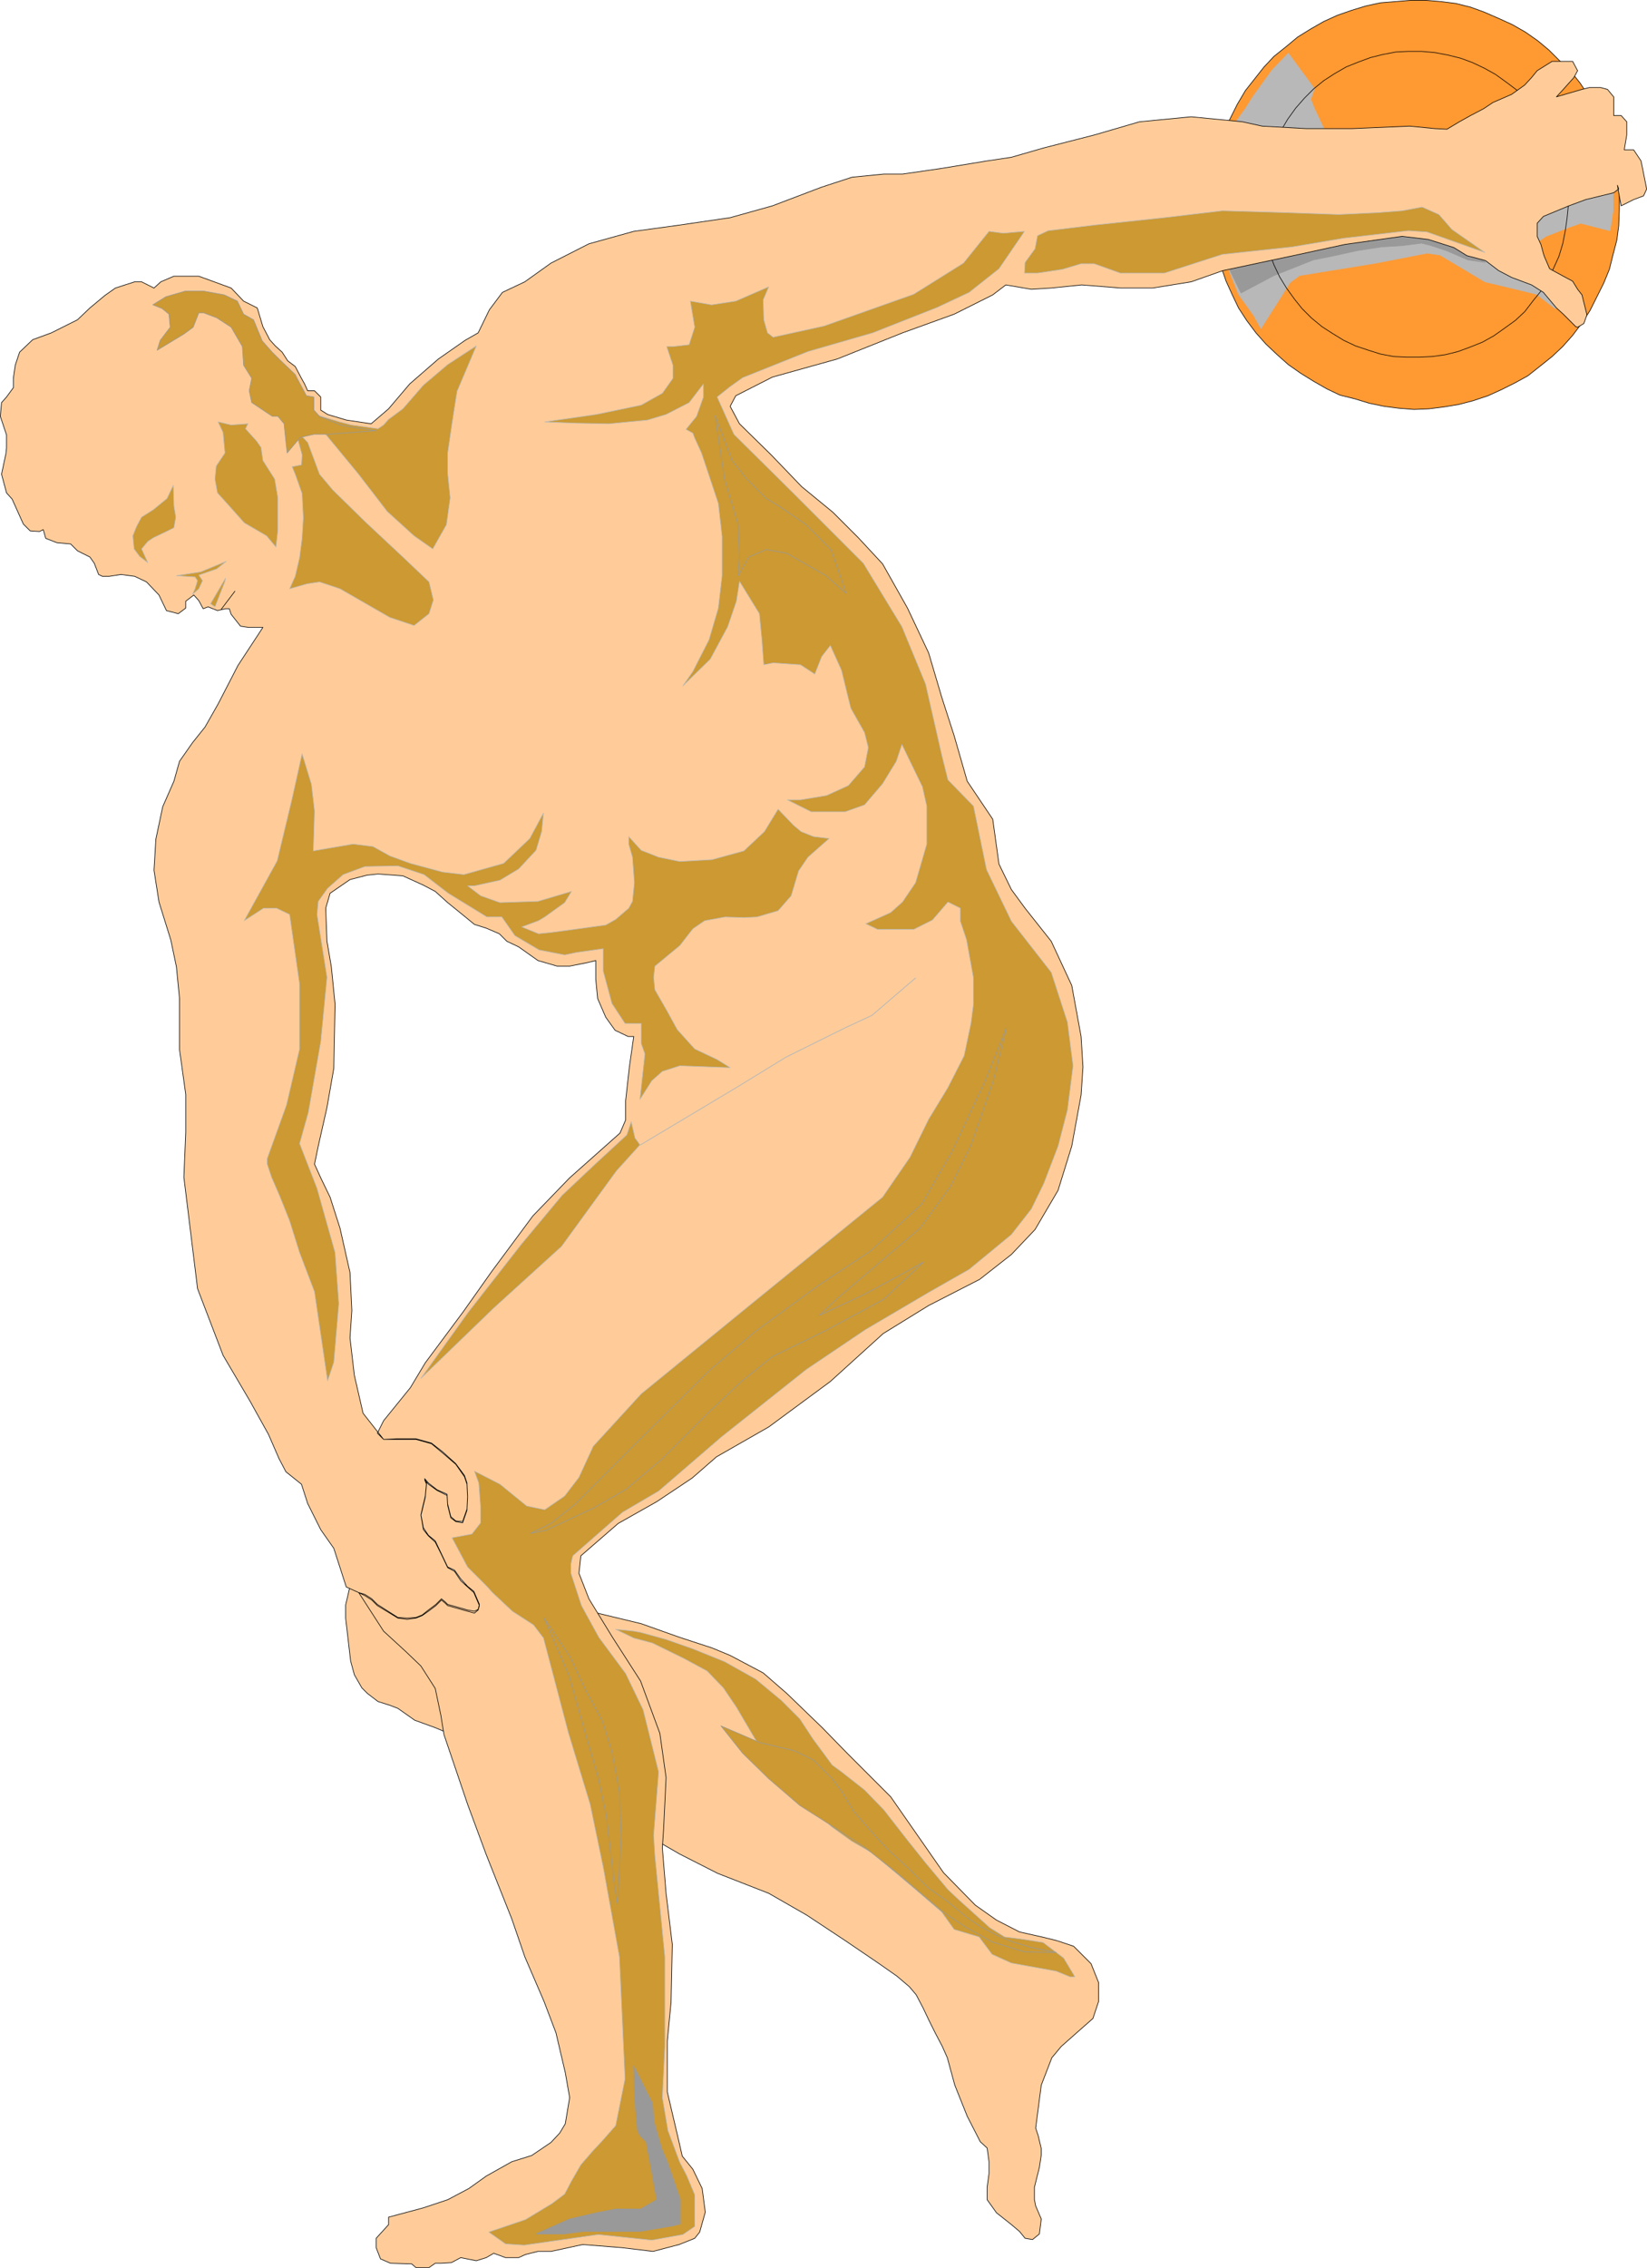 <?xml version="1.0" encoding="UTF-8" standalone="no"?>
<svg
   version="1.0"
   width="113.168mm"
   height="155.711mm"
   id="svg26"
   sodipodi:docname="Statue 02.wmf"
   xmlns:inkscape="http://www.inkscape.org/namespaces/inkscape"
   xmlns:sodipodi="http://sodipodi.sourceforge.net/DTD/sodipodi-0.dtd"
   xmlns="http://www.w3.org/2000/svg"
   xmlns:svg="http://www.w3.org/2000/svg">
  <sodipodi:namedview
     id="namedview26"
     pagecolor="#ffffff"
     bordercolor="#000000"
     borderopacity="0.25"
     inkscape:showpageshadow="2"
     inkscape:pageopacity="0.0"
     inkscape:pagecheckerboard="0"
     inkscape:deskcolor="#d1d1d1"
     inkscape:document-units="mm" />
  <defs
     id="defs1">
    <pattern
       id="WMFhbasepattern"
       patternUnits="userSpaceOnUse"
       width="6"
       height="6"
       x="0"
       y="0" />
  </defs>
  <path
     style="fill:#ff9932;fill-opacity:1;fill-rule:evenodd;stroke:#000000;stroke-width:0.162px;stroke-linecap:round;stroke-linejoin:round;stroke-miterlimit:4;stroke-dasharray:none;stroke-opacity:1"
     d="m 314.531,52.921 v -3.717 l 0.485,-4.04 0.808,-3.555 0.808,-4.04 1.293,-3.717 1.777,-3.555 1.616,-3.232 2.101,-3.555 2.424,-3.07 2.424,-3.07 2.585,-2.747 3.232,-2.585 2.909,-2.424 3.393,-2.101 3.393,-1.939 3.555,-1.616 3.717,-1.293 3.717,-1.131 3.717,-0.808 4.04,-0.323 3.878,-0.323 h 3.878 l 3.878,0.323 3.878,0.485 3.878,0.97 3.555,1.293 3.717,1.616 3.555,1.616 3.393,1.939 3.232,2.262 2.909,2.424 2.747,2.747 2.909,2.747 2.424,3.07 2.262,3.393 1.777,3.232 1.939,3.555 1.293,3.717 1.131,3.555 0.97,4.04 0.646,3.878 0.162,3.717 v 3.717 l -0.162,4.201 -0.485,3.717 -0.97,3.717 -0.97,3.878 -1.454,3.555 -1.777,3.555 -1.777,3.555 -2.101,3.232 -2.424,3.232 -2.585,2.909 -2.747,2.585 -3.232,2.585 -3.07,2.424 -3.232,1.778 -3.555,1.777 -3.555,1.616 -3.878,1.293 -3.717,0.97 -3.878,0.646 -3.878,0.485 -3.878,0.162 -4.04,-0.323 -3.717,-0.485 -3.878,-0.808 -3.717,-1.131 -3.878,-0.97 -3.393,-1.616 -3.393,-1.939 -3.393,-2.101 -3.232,-2.262 -2.909,-2.585 -2.909,-2.747 -2.585,-2.909 -2.424,-3.232 -2.101,-3.232 -1.616,-3.393 -1.616,-3.555 -1.293,-3.717 -1.131,-4.04 -0.808,-3.717 -0.646,-3.878 v -3.717 z"
     id="path1" />
  <path
     style="fill:#b8b8b8;fill-opacity:1;fill-rule:evenodd;stroke:#b8b8b8;stroke-width:0.162px;stroke-linecap:round;stroke-linejoin:round;stroke-miterlimit:4;stroke-dasharray:none;stroke-opacity:1"
     d="m 327.458,85.239 7.595,-11.958 2.424,-1.778 19.875,-3.232 13.25,-2.585 3.393,0.485 6.787,4.04 4.848,2.909 6.787,1.616 6.625,1.616 4.848,3.717 1.777,-3.555 -5.009,-5.009 -6.625,-3.232 v -1.939 l 7.433,-5.009 5.817,-2.262 3.232,-1.131 7.595,1.939 0.808,-5.171 V 50.012 l -3.393,-5.009 -9.857,-10.019 -10.18,-3.393 -46.214,14.866 -8.403,-4.686 -1.777,-5.171 5.009,-2.585 -2.747,-5.817 -0.97,-2.424 0.97,-2.747 -2.262,-3.07 -4.524,-6.14 -4.201,4.363 -5.009,6.948 -1.939,3.07 -2.424,3.393 -3.393,6.464 0.808,30.218 3.232,8.08 4.04,5.656 z"
     id="path2" />
  <path
     style="fill:#999999;fill-opacity:1;fill-rule:evenodd;stroke:#999999;stroke-width:0.162px;stroke-linecap:round;stroke-linejoin:round;stroke-miterlimit:4;stroke-dasharray:none;stroke-opacity:1"
     d="m 322.287,76.029 8.564,-4.525 10.18,-4.04 4.848,-0.97 6.625,-1.454 6.302,-0.97 5.332,-0.323 5.009,-0.646 2.585,0.646 3.878,1.293 5.656,2.424 4.524,0.646 -6.464,-8.241 -1.777,-1.778 h -8.403 l -9.857,3.232 -15.189,1.778 -11.473,1.616 -4.848,1.616 -9.21,2.101 z"
     id="path3" />
  <path
     style="fill:none;stroke:#000000;stroke-width:0.162px;stroke-linecap:round;stroke-linejoin:round;stroke-miterlimit:4;stroke-dasharray:none;stroke-opacity:1"
     d="m 327.781,52.921 v -3.232 l 0.485,-3.393 0.485,-3.232 0.97,-3.232 1.293,-3.232 1.777,-2.909 1.616,-2.747 2.101,-2.909 2.262,-2.585 2.424,-2.424 2.585,-2.101 2.747,-1.778 3.07,-1.778 3.232,-1.293 3.07,-1.131 3.232,-0.808 3.393,-0.646 3.232,-0.162 h 3.393 l 3.555,0.323 3.393,0.646 3.232,0.808 3.07,1.131 3.07,1.454 2.909,1.616 2.909,2.101 2.585,1.939 2.424,2.262 2.262,2.585 2.101,2.909 1.616,2.747 1.616,3.232 1.131,3.07 0.97,3.232 0.808,3.393 0.323,3.232 0.162,3.393 -0.323,3.232 -0.485,3.393 -0.646,3.232 -0.97,3.232 -1.454,3.232 -1.454,2.909 -1.777,2.909 -2.101,2.585 -2.101,2.747 -2.424,2.262 -2.909,2.101 -2.747,1.939 -2.909,1.616 -3.232,1.293 -3.07,1.131 -3.232,0.808 -3.393,0.485 -3.393,0.162 h -3.393 l -3.393,-0.162 -3.393,-0.646 -3.07,-0.97 -3.393,-1.131 -3.07,-1.454 -2.909,-1.778 -2.747,-1.778 -2.747,-2.262 -2.424,-2.424 -1.939,-2.424 -2.101,-2.909 -1.777,-2.909 -1.454,-3.07 -1.131,-3.07 -1.131,-3.393 -0.485,-3.232 -0.323,-3.393 V 52.921"
     id="path4" />
  <path
     style="fill:#ffcc99;fill-opacity:1;fill-rule:evenodd;stroke:#000000;stroke-width:0.162px;stroke-linecap:round;stroke-linejoin:round;stroke-miterlimit:4;stroke-dasharray:none;stroke-opacity:1"
     d="m 92.024,406.806 -2.262,9.695 v 3.393 l 1.293,11.15 0.97,3.555 1.939,3.393 1.454,1.454 2.747,2.101 3.07,0.97 2.101,0.808 4.363,3.07 5.332,1.939 1.939,0.808 6.625,2.747 46.537,24.4 8.403,4.848 9.857,5.009 13.25,5.171 9.857,5.656 10.018,6.625 8.564,5.817 4.848,3.393 3.232,2.747 1.777,2.101 1.777,3.393 1.616,3.393 1.616,3.232 1.777,3.393 1.293,2.909 1.939,7.11 3.232,8.08 3.393,6.625 1.777,1.616 0.485,3.555 v 3.07 l -0.485,3.555 v 3.232 l 2.424,3.393 3.878,3.07 2.101,1.778 1.454,1.778 1.939,0.323 1.777,-1.454 0.485,-3.878 -1.454,-3.393 -0.323,-1.616 v -3.232 l 1.293,-5.171 0.485,-3.232 v -1.616 l -0.808,-3.393 -0.646,-1.939 1.454,-11.15 2.747,-7.11 2.424,-2.909 4.201,-3.717 4.04,-3.555 1.454,-4.363 v -5.009 l -1.939,-4.848 -4.524,-4.525 -4.363,-1.454 -3.232,-0.808 -6.464,-1.454 -5.979,-3.07 -5.494,-3.878 -8.241,-8.403 -13.735,-19.714 -11.15,-11.15 -6.625,-6.787 -9.21,-8.888 -6.14,-5.333 -8.564,-4.525 -4.686,-1.939 -8.403,-2.747 -10.018,-3.555 -13.412,-3.232 -13.25,-1.616 -6.787,-3.393 z"
     id="path5" />
  <path
     style="fill:#ffcc99;fill-opacity:1;fill-rule:evenodd;stroke:#000000;stroke-width:0.162px;stroke-linecap:round;stroke-linejoin:round;stroke-miterlimit:4;stroke-dasharray:none;stroke-opacity:1"
     d="m 93.155,413.269 1.616,0.808 1.777,1.131 1.454,1.454 5.332,3.232 2.424,0.323 2.262,-0.323 1.616,-0.646 1.616,-1.131 1.939,-1.454 1.454,-1.454 0.97,0.808 0.646,0.646 5.171,1.454 1.777,0.485 0.97,-0.808 0.323,-1.131 -1.454,-3.393 -1.616,-1.454 -1.777,-1.616 -1.616,-2.424 -1.777,-0.97 -1.616,-3.393 -1.616,-3.232 -1.777,-1.616 -1.293,-1.616 -0.646,-3.717 0.323,-1.293 0.808,-3.393 0.323,-3.393 -0.485,-1.131 0.97,1.131 2.262,1.616 2.585,1.293 0.162,2.585 0.808,3.232 1.293,0.97 1.777,0.323 1.131,-3.232 0.162,-3.393 -0.162,-3.393 -0.646,-1.939 -2.262,-3.232 -3.393,-2.909 -2.909,-2.424 -4.04,-1.131 h -1.616 -1.616 -1.777 -3.393 l -5.332,-6.787 -2.262,-9.857 -1.131,-9.695 0.485,-7.11 -0.485,-9.857 -2.585,-11.473 -2.585,-8.08 -2.424,-5.009 -1.616,-3.555 0.97,-4.686 2.262,-10.019 1.777,-10.18 0.323,-16.644 -0.97,-9.695 -1.131,-6.625 -0.323,-8.564 1.131,-3.878 5.171,-3.555 4.363,-1.131 2.909,-0.323 6.464,0.485 5.332,2.424 3.07,1.616 3.232,2.909 3.393,2.747 3.555,2.909 3.07,0.97 3.393,1.454 1.939,1.939 3.07,1.454 5.009,3.555 5.009,1.454 h 3.232 l 4.848,-0.97 1.939,-0.485 v 4.848 l 0.485,5.009 2.101,4.848 2.424,3.393 3.393,1.616 h 1.454 l -1.131,7.918 -0.97,8.726 v 5.009 l -1.454,3.393 -13.089,11.635 -9.534,9.857 -10.665,14.382 -7.433,10.503 -9.857,13.25 -3.878,6.464 -6.948,8.564 -1.616,3.232 1.616,1.616 3.393,-0.162 h 1.777 1.616 1.616 l 4.04,1.131 2.909,2.262 3.393,3.07 2.262,3.07 0.646,1.939 0.162,3.393 -0.162,3.393 -1.131,3.232 -1.777,-0.162 -1.293,-1.131 -0.808,-3.232 -0.162,-2.585 -2.585,-1.131 -2.262,-1.778 -0.97,-1.131 0.485,1.131 -0.323,3.393 -0.808,3.393 -0.323,1.454 0.646,3.393 1.293,1.939 1.777,1.454 1.616,3.393 1.616,3.393 1.777,0.808 1.616,2.262 1.777,1.939 1.616,1.293 1.454,3.393 -0.323,1.293 -0.97,0.485 -1.777,-0.323 -5.171,-1.454 -0.646,-0.646 -0.97,-0.808 -1.454,1.454 -1.939,1.454 -1.616,1.293 -1.616,0.646 -2.262,0.162 -2.424,-0.162 -5.332,-3.393 -1.454,-1.454 -1.777,-1.131 -1.616,-0.485 6.464,10.019 5.817,5.333 3.878,3.717 3.717,5.817 1.454,6.948 0.808,5.009 6.14,18.098 4.848,13.089 6.625,16.644 3.393,9.857 5.009,11.635 3.07,8.08 2.424,10.342 1.131,6.464 -1.131,6.787 -1.454,2.424 -2.262,2.424 -5.009,3.393 -5.171,1.616 -6.625,3.717 -4.524,3.232 -5.494,2.909 -6.302,2.101 -9.049,2.424 v 1.939 l -3.232,3.555 v 2.424 l 1.131,2.909 2.585,1.131 5.494,0.162 1.131,0.97 h 3.393 l 1.616,-1.131 h 1.616 l 2.585,-0.162 2.424,-1.293 4.04,0.808 2.585,-0.808 1.939,-1.131 3.07,1.131 h 3.393 l 1.777,-0.808 3.232,-0.808 h 3.393 l 8.241,-1.778 10.18,0.808 8.079,0.97 6.787,-1.778 4.04,-1.616 1.293,-1.616 1.454,-5.171 -0.808,-6.14 -2.424,-5.009 -2.747,-3.393 -0.808,-3.555 -3.07,-13.089 v -13.25 l 0.97,-10.019 0.323,-15.028 -1.616,-13.25 -0.97,-11.796 0.323,-4.848 0.646,-13.412 -1.616,-11.473 -5.009,-13.574 -7.271,-11.311 -6.14,-10.019 -2.585,-6.625 0.485,-4.525 9.695,-8.403 10.018,-5.656 9.21,-6.14 6.302,-5.494 13.573,-7.756 15.997,-11.796 13.735,-12.443 11.796,-7.272 13.25,-6.787 8.241,-6.464 6.14,-6.464 5.979,-10.18 3.555,-11.473 2.424,-13.25 0.485,-7.272 -0.485,-7.918 -2.424,-13.25 -5.332,-11.473 -6.787,-8.564 -3.555,-4.848 -3.232,-6.625 -1.616,-11.635 -6.625,-9.857 -3.393,-11.796 -3.232,-10.019 -3.393,-11.473 -5.494,-11.635 -6.464,-11.473 -6.302,-6.787 -6.625,-6.625 -8.079,-6.625 -7.918,-8.241 -8.241,-8.08 -2.424,-4.525 1.454,-2.747 9.534,-4.848 16.805,-4.686 16.967,-6.787 13.412,-4.848 10.018,-5.009 3.393,-2.585 6.625,1.131 5.171,-0.323 7.918,-0.808 10.18,0.808 h 8.241 l 10.018,-1.616 8.241,-2.909 18.259,-3.878 13.412,-2.909 14.866,-2.101 6.787,0.808 6.625,2.101 3.393,2.101 4.848,1.293 3.393,2.585 3.393,1.778 5.171,1.939 3.07,1.939 3.393,4.04 1.777,1.616 3.232,3.232 0.485,0.162 1.616,-0.97 0.808,-2.262 -1.293,-5.171 -1.131,-1.454 -1.293,-2.101 -2.424,-1.293 -3.555,-1.939 -1.454,-3.393 -0.808,-2.909 -0.97,-2.101 v -3.393 l 1.616,-1.778 6.625,-2.747 4.363,-1.616 7.271,-1.778 1.293,-0.97 -0.323,-0.97 0.323,1.939 0.646,3.393 3.232,-1.616 2.585,-0.97 0.808,-1.778 -1.454,-7.272 -1.939,-2.909 h -2.424 l 0.646,-3.878 v -3.393 l -1.454,-1.616 h -1.939 v -4.848 l -1.616,-1.939 -1.777,-0.485 h -2.909 l -1.939,0.485 -6.625,1.939 1.777,-1.939 2.747,-3.07 0.97,-1.778 -1.293,-2.424 h -5.332 l -3.878,2.424 -1.454,1.778 -1.777,1.939 -3.393,2.424 -4.848,2.101 -2.424,1.616 -3.393,1.778 -2.909,1.616 -3.232,1.939 -3.07,-0.162 -6.625,-0.646 -15.028,0.646 h -11.796 l -11.473,-0.646 -5.171,-1.131 -13.25,-1.293 -13.412,1.293 -11.634,3.393 -13.25,3.393 -8.403,2.424 -6.464,0.97 -11.796,1.939 -10.018,1.454 h -4.848 l -8.241,0.808 -7.918,2.585 -12.765,4.848 -10.988,3.07 -13.25,1.939 -11.796,1.616 -11.634,3.232 -9.857,5.009 -6.787,4.848 -5.817,2.747 -3.393,4.525 -2.909,5.979 -3.393,1.939 -6.948,4.848 -7.433,6.464 -5.494,6.464 -4.524,3.878 -6.464,-0.97 -4.848,-1.454 -1.777,-1.131 v -3.393 l -1.616,-1.616 h -1.777 l -0.808,-1.777 -0.808,-1.454 -1.616,-3.07 -1.939,-1.454 -1.454,-2.262 -1.777,-1.616 -1.454,-1.616 -1.777,-3.393 -1.454,-4.848 -3.555,-1.778 -3.232,-3.393 -8.403,-3.07 h -6.464 l -3.393,1.454 -1.777,1.616 -3.232,-1.616 h -1.777 l -5.009,1.616 -2.747,1.939 -3.878,3.232 -3.232,3.07 -6.787,3.393 -4.848,1.778 -3.393,3.232 -1.131,3.393 -0.485,3.393 v 2.424 l -1.777,2.424 -1.293,1.454 -0.323,3.555 1.616,4.848 v 1.939 1.454 l -0.162,1.454 -1.131,5.333 1.293,4.848 1.454,1.616 2.909,6.464 1.777,1.778 2.424,0.162 0.97,-0.485 0.646,2.262 2.909,1.131 3.555,0.323 1.777,1.778 3.232,1.616 1.131,1.616 1.131,2.909 0.97,0.485 h 1.777 l 3.07,-0.485 3.555,0.485 3.07,1.454 3.232,3.393 1.939,4.04 3.07,0.808 1.939,-1.454 v -1.778 l 2.101,-1.616 1.293,1.454 1.131,2.101 1.293,-0.485 2.424,0.97 2.101,-0.485 h 0.97 l 0.485,1.454 2.424,3.07 2.101,0.323 h 2.262 1.454 l -6.464,9.857 -5.171,10.019 -3.393,5.979 -3.232,4.04 -3.393,4.848 -1.454,5.171 -2.909,6.625 -1.777,8.403 -0.485,8.08 1.293,8.241 3.07,9.857 1.454,6.948 0.808,8.241 v 4.848 5.009 3.393 l 1.616,11.635 v 9.857 l -0.485,11.635 3.555,28.925 6.625,17.29 6.948,11.796 4.848,8.726 2.747,6.302 1.777,3.393 4.04,3.232 1.616,5.009 3.393,6.787 3.393,4.848 3.232,10.019 z"
     id="path6" />
  <path
     style="fill:#cc9932;fill-opacity:1;fill-rule:evenodd;stroke:#b8b8b8;stroke-width:0.162px;stroke-linecap:round;stroke-linejoin:round;stroke-miterlimit:4;stroke-dasharray:none;stroke-opacity:1"
     d="m 180.413,113.679 1.777,3.878 4.363,13.089 0.97,8.564 v 10.18 l -0.97,8.403 -2.424,8.241 -4.201,8.241 -2.585,3.717 7.11,-6.948 4.524,-8.403 2.262,-6.625 0.808,-5.171 5.171,8.403 0.646,6.787 0.485,6.464 2.424,-0.485 7.11,0.485 3.717,2.424 1.777,-4.525 2.262,-2.909 2.909,6.464 1.454,5.979 0.97,3.878 3.555,6.302 0.97,3.878 -0.97,5.009 -4.201,4.848 -5.656,2.585 -6.787,1.131 h -3.393 l 6.14,3.07 h 8.887 l 5.009,-1.778 4.686,-5.494 3.555,-5.817 1.454,-4.363 5.332,10.988 1.131,5.009 v 9.857 l -2.909,10.019 -3.393,5.009 -3.07,2.747 -6.464,2.909 3.07,1.454 h 9.372 l 4.848,-2.424 4.04,-4.686 3.232,1.616 v 3.393 l 1.616,4.848 1.777,9.857 v 6.787 l -0.646,5.009 -1.777,8.403 -4.201,8.241 -5.009,8.241 -4.848,9.857 -7.11,10.342 -34.58,28.117 -28.116,22.946 -12.442,13.574 -3.717,8.08 -3.717,4.848 -5.171,3.555 -4.686,-0.97 -6.948,-5.656 -6.625,-3.393 1.131,3.07 0.485,6.464 v 3.878 l -2.262,2.909 -5.171,0.97 4.04,7.595 5.009,5.009 1.454,1.616 5.171,4.848 5.494,3.555 2.585,3.393 6.464,24.562 5.656,18.583 3.393,16.321 4.201,23.269 1.454,31.672 -2.424,12.119 -3.555,4.04 -2.424,2.585 -3.07,3.555 -2.424,4.201 -1.777,3.393 -3.232,2.424 -6.948,4.201 -9.534,3.232 4.363,3.07 4.848,0.323 19.229,-2.747 13.897,1.454 8.079,-1.454 3.07,-2.101 v -8.241 l -2.101,-5.009 -1.777,-3.393 -3.07,-8.241 -1.454,-8.564 0.646,-13.25 v -23.269 l -2.585,-26.339 -0.323,-5.171 1.293,-16.482 -4.04,-16.159 -4.524,-9.372 -6.948,-9.372 -4.524,-8.241 -2.747,-8.403 v -2.424 l 0.485,-2.101 12.927,-11.311 9.372,-5.494 16.32,-14.058 21.976,-17.452 15.351,-10.342 16.482,-9.695 10.503,-5.979 10.988,-9.049 5.171,-6.625 3.232,-6.625 3.717,-9.695 2.424,-9.372 1.454,-11.473 -1.454,-11.311 -4.201,-12.927 -10.342,-13.25 -6.464,-13.412 -3.393,-16.482 -6.625,-6.787 -1.616,-6.464 -4.201,-18.421 -6.14,-14.866 -10.018,-16.482 -18.098,-18.098 -15.512,-15.351 -4.363,-9.695 3.232,-2.585 3.393,-2.424 16.967,-6.787 16.805,-4.848 16.805,-6.625 8.241,-3.878 7.756,-6.14 6.625,-9.695 -5.494,0.485 -3.717,-0.485 -6.625,8.241 -12.927,8.08 -23.269,8.241 -13.25,2.909 -1.454,-1.131 -0.97,-3.393 -0.162,-5.171 1.454,-3.393 -8.564,3.717 -6.302,0.97 -5.494,-0.97 1.131,6.787 -1.454,4.525 -4.201,0.485 h -1.616 l 1.616,4.848 v 3.393 l -2.747,3.878 -5.494,3.07 -11.634,2.424 -13.412,1.939 8.241,0.323 8.403,0.162 10.018,-0.97 4.848,-1.454 5.979,-3.07 3.717,-4.848 v 3.393 l -1.777,5.009 -2.747,3.393 1.777,0.97 z"
     id="path7" />
  <path
     style="fill:#cc9932;fill-opacity:1;fill-rule:evenodd;stroke:#b8b8b8;stroke-width:0.162px;stroke-linecap:round;stroke-linejoin:round;stroke-miterlimit:4;stroke-dasharray:none;stroke-opacity:1"
     d="m 164.577,425.065 4.848,1.293 8.241,4.04 5.979,3.232 4.201,4.363 3.393,5.009 4.848,8.241 3.393,5.009 5.009,6.787 5.009,4.848 6.464,6.14 5.171,3.717 5.332,3.07 11.15,9.372 6.948,5.979 3.232,4.525 6.464,1.939 3.393,4.525 5.009,2.262 11.634,2.101 3.555,1.454 h 1.293 l -2.909,-4.848 -5.332,-4.04 -5.009,-0.808 -5.009,-0.646 -3.878,-2.424 -8.079,-7.272 -2.747,-2.585 -5.817,-6.948 -4.524,-5.656 -6.302,-8.08 -5.009,-5.171 -5.979,-4.686 -2.424,-1.778 -5.009,-6.787 -3.393,-5.171 -4.848,-4.848 -6.625,-5.494 -8.079,-4.525 -8.403,-3.393 -6.948,-2.424 -6.464,-1.778 -1.777,-0.323 -4.686,-0.485 z"
     id="path8" />
  <path
     style="fill:#cc9932;fill-opacity:1;fill-rule:evenodd;stroke:#b8b8b8;stroke-width:0.162px;stroke-linecap:round;stroke-linejoin:round;stroke-miterlimit:4;stroke-dasharray:none;stroke-opacity:1"
     d="m 82.329,237.297 2.585,16.321 -1.616,16.644 -3.232,18.421 -2.262,8.08 4.524,11.635 4.686,16.644 0.97,13.25 -1.293,15.19 -1.616,4.848 -3.393,-23.108 -3.878,-10.18 -2.585,-8.241 -2.585,-6.464 -2.101,-4.848 -1.131,-3.393 v -1.454 l 5.009,-13.897 3.393,-14.543 v -16.805 l -2.585,-18.098 -3.393,-1.616 h -3.393 l -5.009,3.232 8.564,-15.513 3.878,-16.159 2.585,-11.635 2.424,7.918 0.808,6.948 -0.323,10.342 3.717,-0.646 6.625,-1.131 5.171,0.646 4.363,2.424 5.332,1.939 8.403,2.262 5.494,0.646 10.342,-2.909 6.787,-6.464 3.555,-6.625 -0.485,4.848 -1.454,4.848 -4.524,4.848 -4.848,2.909 -6.625,1.454 h -1.777 l 3.393,2.585 5.009,1.778 9.857,-0.323 8.726,-2.585 -1.777,2.909 -5.171,3.717 -1.616,0.97 -4.363,1.616 4.363,1.778 3.232,-0.323 4.848,-0.646 9.372,-1.293 2.585,-1.454 3.393,-2.909 0.97,-1.778 0.485,-4.848 -0.485,-6.625 -0.97,-3.393 v -1.939 l 3.232,3.555 4.524,1.778 5.494,1.131 8.403,-0.485 8.241,-2.262 5.332,-5.009 3.555,-5.817 4.04,4.201 1.939,1.616 3.232,1.293 4.04,0.485 -5.494,4.848 -2.424,3.555 -1.939,6.464 -3.393,3.878 -5.494,1.616 -3.393,0.162 -4.848,-0.162 -5.332,0.97 -3.07,2.101 -3.393,4.363 -6.464,5.333 -0.323,2.909 0.323,3.232 3.07,5.332 2.747,5.009 4.524,5.009 5.817,2.747 3.393,2.101 -13.089,-0.485 -4.524,1.454 -2.747,2.424 -3.07,4.848 1.293,-11.796 -0.97,-2.747 V 265.575 h -4.201 l -3.393,-5.171 -2.262,-8.403 v -5.817 l -6.948,0.97 -3.07,0.646 -6.625,-1.293 -6.302,-3.717 -3.393,-4.848 h -3.878 l -10.018,-6.14 -6.302,-4.848 -6.787,-2.262 -8.564,0.162 -5.656,2.101 -4.04,3.555 -2.424,3.393 z"
     id="path9" />
  <path
     style="fill:#cc9932;fill-opacity:1;fill-rule:evenodd;stroke:#b8b8b8;stroke-width:0.162px;stroke-linecap:round;stroke-linejoin:round;stroke-miterlimit:4;stroke-dasharray:none;stroke-opacity:1"
     d="m 79.744,151.492 3.232,-0.485 5.332,1.778 12.927,7.433 6.302,2.101 3.878,-3.07 1.131,-3.555 -1.131,-4.686 -6.625,-6.302 -10.018,-9.372 -8.403,-8.241 -3.393,-4.04 -3.07,-8.241 -3.232,-3.393 1.777,6.625 -0.162,2.585 -2.424,0.485 0.808,1.939 1.777,5.009 0.323,6.302 -0.323,5.333 -0.646,5.009 -1.131,4.848 -1.454,3.232 z"
     id="path10" />
  <path
     style="fill:#cc9932;fill-opacity:1;fill-rule:evenodd;stroke:#b8b8b8;stroke-width:0.162px;stroke-linecap:round;stroke-linejoin:round;stroke-miterlimit:4;stroke-dasharray:none;stroke-opacity:1"
     d="m 84.591,112.71 8.403,10.18 7.595,9.857 6.948,6.302 4.848,3.393 3.555,-6.302 0.97,-6.948 -0.646,-6.302 v -5.333 l 1.131,-7.756 1.293,-8.241 5.009,-11.796 -7.433,4.848 -6.302,5.333 -5.332,6.14 -3.717,2.747 -1.293,1.454 -1.454,0.97 -6.948,-0.97 -3.07,-0.808 -4.848,-1.454 -3.555,-1.131 -1.293,-0.485 z"
     id="path11" />
  <path
     style="fill:#cc9932;fill-opacity:1;fill-rule:evenodd;stroke:#b8b8b8;stroke-width:0.162px;stroke-linecap:round;stroke-linejoin:round;stroke-miterlimit:4;stroke-dasharray:none;stroke-opacity:1"
     d="m 45.002,125.96 -1.616,3.393 -3.555,2.909 -3.07,1.939 -1.293,2.424 -0.97,2.424 0.323,3.393 1.454,1.939 2.101,1.616 -1.616,-3.555 1.616,-1.939 1.454,-0.97 3.393,-1.616 1.939,-0.97 0.485,-2.747 -0.485,-2.909 z"
     id="path12" />
  <path
     style="fill:#cc9932;fill-opacity:1;fill-rule:evenodd;stroke:#b8b8b8;stroke-width:0.162px;stroke-linecap:round;stroke-linejoin:round;stroke-miterlimit:4;stroke-dasharray:none;stroke-opacity:1"
     d="m 57.929,112.225 0.485,5.332 -2.262,3.393 -0.323,3.393 0.646,3.555 3.07,3.393 3.878,4.363 5.817,3.393 2.424,2.909 0.485,-4.363 v -3.393 -5.009 l -0.808,-4.848 -3.07,-4.848 -0.485,-3.393 -1.131,-1.616 -2.909,-3.232 0.646,-1.293 -4.363,0.323 -3.393,-0.808 z"
     id="path13" />
  <path
     style="fill:#cc9932;fill-opacity:1;fill-rule:evenodd;stroke:#b8b8b8;stroke-width:0.162px;stroke-linecap:round;stroke-linejoin:round;stroke-miterlimit:4;stroke-dasharray:none;stroke-opacity:1"
     d="m 52.112,148.421 -6.302,0.97 4.848,0.323 0.646,0.97 -0.646,2.101 -0.646,1.454 1.616,-1.454 0.97,-2.101 -0.97,-1.454 4.686,-1.616 2.424,-1.939 z"
     id="path14" />
  <path
     style="fill:#cc9932;fill-opacity:1;fill-rule:evenodd;stroke:#b8b8b8;stroke-width:0.162px;stroke-linecap:round;stroke-linejoin:round;stroke-miterlimit:4;stroke-dasharray:none;stroke-opacity:1"
     d="m 58.576,150.037 -3.878,6.625 1.131,0.808 2.585,-6.625 z"
     id="path15" />
  <path
     style="fill:none;stroke:#000000;stroke-width:0.162px;stroke-linecap:round;stroke-linejoin:round;stroke-miterlimit:4;stroke-dasharray:none;stroke-opacity:1"
     d="m 60.999,153.431 -3.555,4.686"
     id="path16" />
  <path
     style="fill:#cc9932;fill-opacity:1;fill-rule:evenodd;stroke:#b8b8b8;stroke-width:0.162px;stroke-linecap:round;stroke-linejoin:round;stroke-miterlimit:4;stroke-dasharray:none;stroke-opacity:1"
     d="m 272.195,59.87 11.957,-1.454 18.259,-1.939 15.028,-1.778 16.644,0.485 13.573,0.485 10.18,-0.485 6.302,-0.485 5.171,-0.97 4.363,1.939 3.393,3.878 8.564,5.979 -15.028,-5.333 -4.848,-0.323 -16.805,1.939 -13.412,2.262 -18.098,1.939 -15.028,4.848 h -11.473 l -6.787,-2.424 h -3.393 l -4.848,1.454 -6.464,0.97 h -3.393 l 0.162,-2.747 2.585,-3.555 0.646,-3.393 z"
     id="path17" />
  <path
     style="fill:#cc9932;fill-opacity:1;fill-rule:evenodd;stroke:#b8b8b8;stroke-width:0.162px;stroke-linecap:round;stroke-linejoin:round;stroke-miterlimit:4;stroke-dasharray:none;stroke-opacity:1"
     d="m 163.931,291.106 0.97,4.201 1.293,1.778 -6.14,6.787 -14.22,19.553 -17.613,15.998 -18.906,18.26 12.281,-17.129 13.897,-17.775 10.503,-12.604 8.403,-7.918 8.403,-7.756 z"
     id="path18" />
  <path
     style="fill:none;stroke:#b8b8b8;stroke-width:0.162px;stroke-linecap:round;stroke-linejoin:round;stroke-miterlimit:4;stroke-dasharray:none;stroke-opacity:1"
     d="m 166.355,297.085 24.885,-14.866 12.927,-7.918 15.351,-7.595 6.948,-3.232 11.311,-9.695"
     id="path19" />
  <path
     style="fill:none;stroke:#b8b8b8;stroke-width:0.162px;stroke-linecap:round;stroke-linejoin:round;stroke-miterlimit:4;stroke-dasharray:none;stroke-opacity:1"
     d="m 166.355,297.085 24.885,-14.866 12.927,-7.918 15.351,-7.595 6.948,-3.232 11.311,-9.695"
     id="path20" />
  <path
     style="fill:#cc9932;fill-opacity:1;fill-rule:evenodd;stroke:#999999;stroke-width:0.162px;stroke-linecap:round;stroke-linejoin:round;stroke-miterlimit:4;stroke-dasharray:none;stroke-opacity:1"
     d="m 141.793,397.11 12.442,-5.817 8.403,-4.848 9.372,-7.918 11.796,-11.796 8.726,-8.241 8.079,-6.464 13.897,-6.787 15.028,-8.08 10.342,-9.695 -5.494,3.07 -9.857,5.332 -11.796,5.494 4.848,-4.525 21.33,-18.098 7.918,-10.827 5.332,-10.665 5.817,-16.805 3.393,-13.735 -5.494,13.735 -8.726,18.583 -7.756,13.412 -13.412,12.281 -13.25,8.726 -16.644,12.119 -11.796,10.019 -18.259,18.098 -16.644,16.644 -6.302,5.009 -5.332,2.585 z"
     id="path21" />
  <path
     style="fill:#cc9932;fill-opacity:1;fill-rule:evenodd;stroke:#999999;stroke-width:0.162px;stroke-linecap:round;stroke-linejoin:round;stroke-miterlimit:4;stroke-dasharray:none;stroke-opacity:1"
     d="m 185.745,107.862 0.97,6.787 1.454,9.695 3.555,11.796 0.323,8.403 -0.323,4.848 2.747,-4.848 4.524,-1.939 5.332,0.97 10.18,5.817 5.171,4.525 -2.101,-6.302 -1.777,-5.009 -6.464,-6.464 -7.11,-4.848 -3.232,-1.939 -5.009,-5.009 -3.878,-4.848 z"
     id="path22" />
  <path
     style="fill:#cc9932;fill-opacity:1;fill-rule:evenodd;stroke:#999999;stroke-width:0.162px;stroke-linecap:round;stroke-linejoin:round;stroke-miterlimit:4;stroke-dasharray:none;stroke-opacity:1"
     d="m 141.308,419.895 6.464,14.866 4.201,14.866 3.393,11.635 2.101,9.857 1.939,16.805 0.97,5.979 0.97,-17.29 -0.485,-11.796 -1.939,-10.18 -2.424,-7.918 -4.524,-8.403 -3.878,-8.241 z"
     id="path23" />
  <path
     style="fill:#999999;fill-opacity:1;fill-rule:evenodd;stroke:#999999;stroke-width:0.162px;stroke-linecap:round;stroke-linejoin:round;stroke-miterlimit:4;stroke-dasharray:none;stroke-opacity:1"
     d="m 164.577,536.079 0.323,9.372 0.646,7.272 0.646,1.454 1.616,1.616 0.97,5.171 1.777,9.857 -4.201,2.424 h -6.464 l -5.009,0.97 -6.948,1.616 -8.726,3.878 h 7.271 l 5.009,-0.646 H 166.193 l 8.564,-1.454 1.939,-0.485 v -6.302 l -3.393,-9.857 -1.454,-3.393 -1.939,-6.787 -0.485,-5.009 z"
     id="path24" />
  <path
     style="fill:#cc9932;fill-opacity:1;fill-rule:evenodd;stroke:#999999;stroke-width:0.162px;stroke-linecap:round;stroke-linejoin:round;stroke-miterlimit:4;stroke-dasharray:none;stroke-opacity:1"
     d="m 274.295,506.669 -8.241,-0.162 -8.403,-2.585 -6.948,-3.878 -5.979,-4.04 -5.009,-4.201 -6.787,-5.817 -8.403,-6.625 -8.403,-5.494 -8.403,-5.333 -8.079,-6.948 -6.787,-6.625 -5.656,-7.11 10.18,4.363 8.887,2.101 5.009,2.424 4.848,4.848 2.424,3.232 3.232,5.332 5.979,6.787 3.07,3.232 5.656,5.171 4.524,4.525 4.848,3.393 5.332,4.363 3.555,2.424 4.686,2.424 3.555,1.454 4.848,1.454 z"
     id="path25" />
  <path
     style="fill:#cc9932;fill-opacity:1;fill-rule:evenodd;stroke:#999999;stroke-width:0.162px;stroke-linecap:round;stroke-linejoin:round;stroke-miterlimit:4;stroke-dasharray:none;stroke-opacity:1"
     d="M 97.68,111.74 84.914,112.71 H 81.521 l -3.555,0.808 -3.393,4.04 -0.323,-2.909 -0.485,-4.686 -1.616,-1.939 h -1.454 l -3.878,-2.585 -1.454,-0.97 -0.646,-3.07 0.646,-3.232 -2.101,-3.393 -0.323,-4.848 -2.909,-5.009 -3.717,-2.424 -3.393,-1.293 h -1.293 l -1.454,3.717 -2.424,1.778 -6.948,4.201 0.808,-2.585 2.585,-3.393 -0.323,-3.393 -1.777,-1.454 -2.424,-0.97 3.393,-2.101 5.009,-1.454 h 4.848 l 5.332,0.97 3.393,1.616 1.616,3.393 2.585,1.454 2.262,5.494 2.585,2.909 1.939,1.939 4.04,3.878 0.485,0.97 2.424,4.525 1.939,0.323 v 3.393 l 1.454,1.616 5.494,2.262 3.393,0.646 z"
     id="path26" />
</svg>
